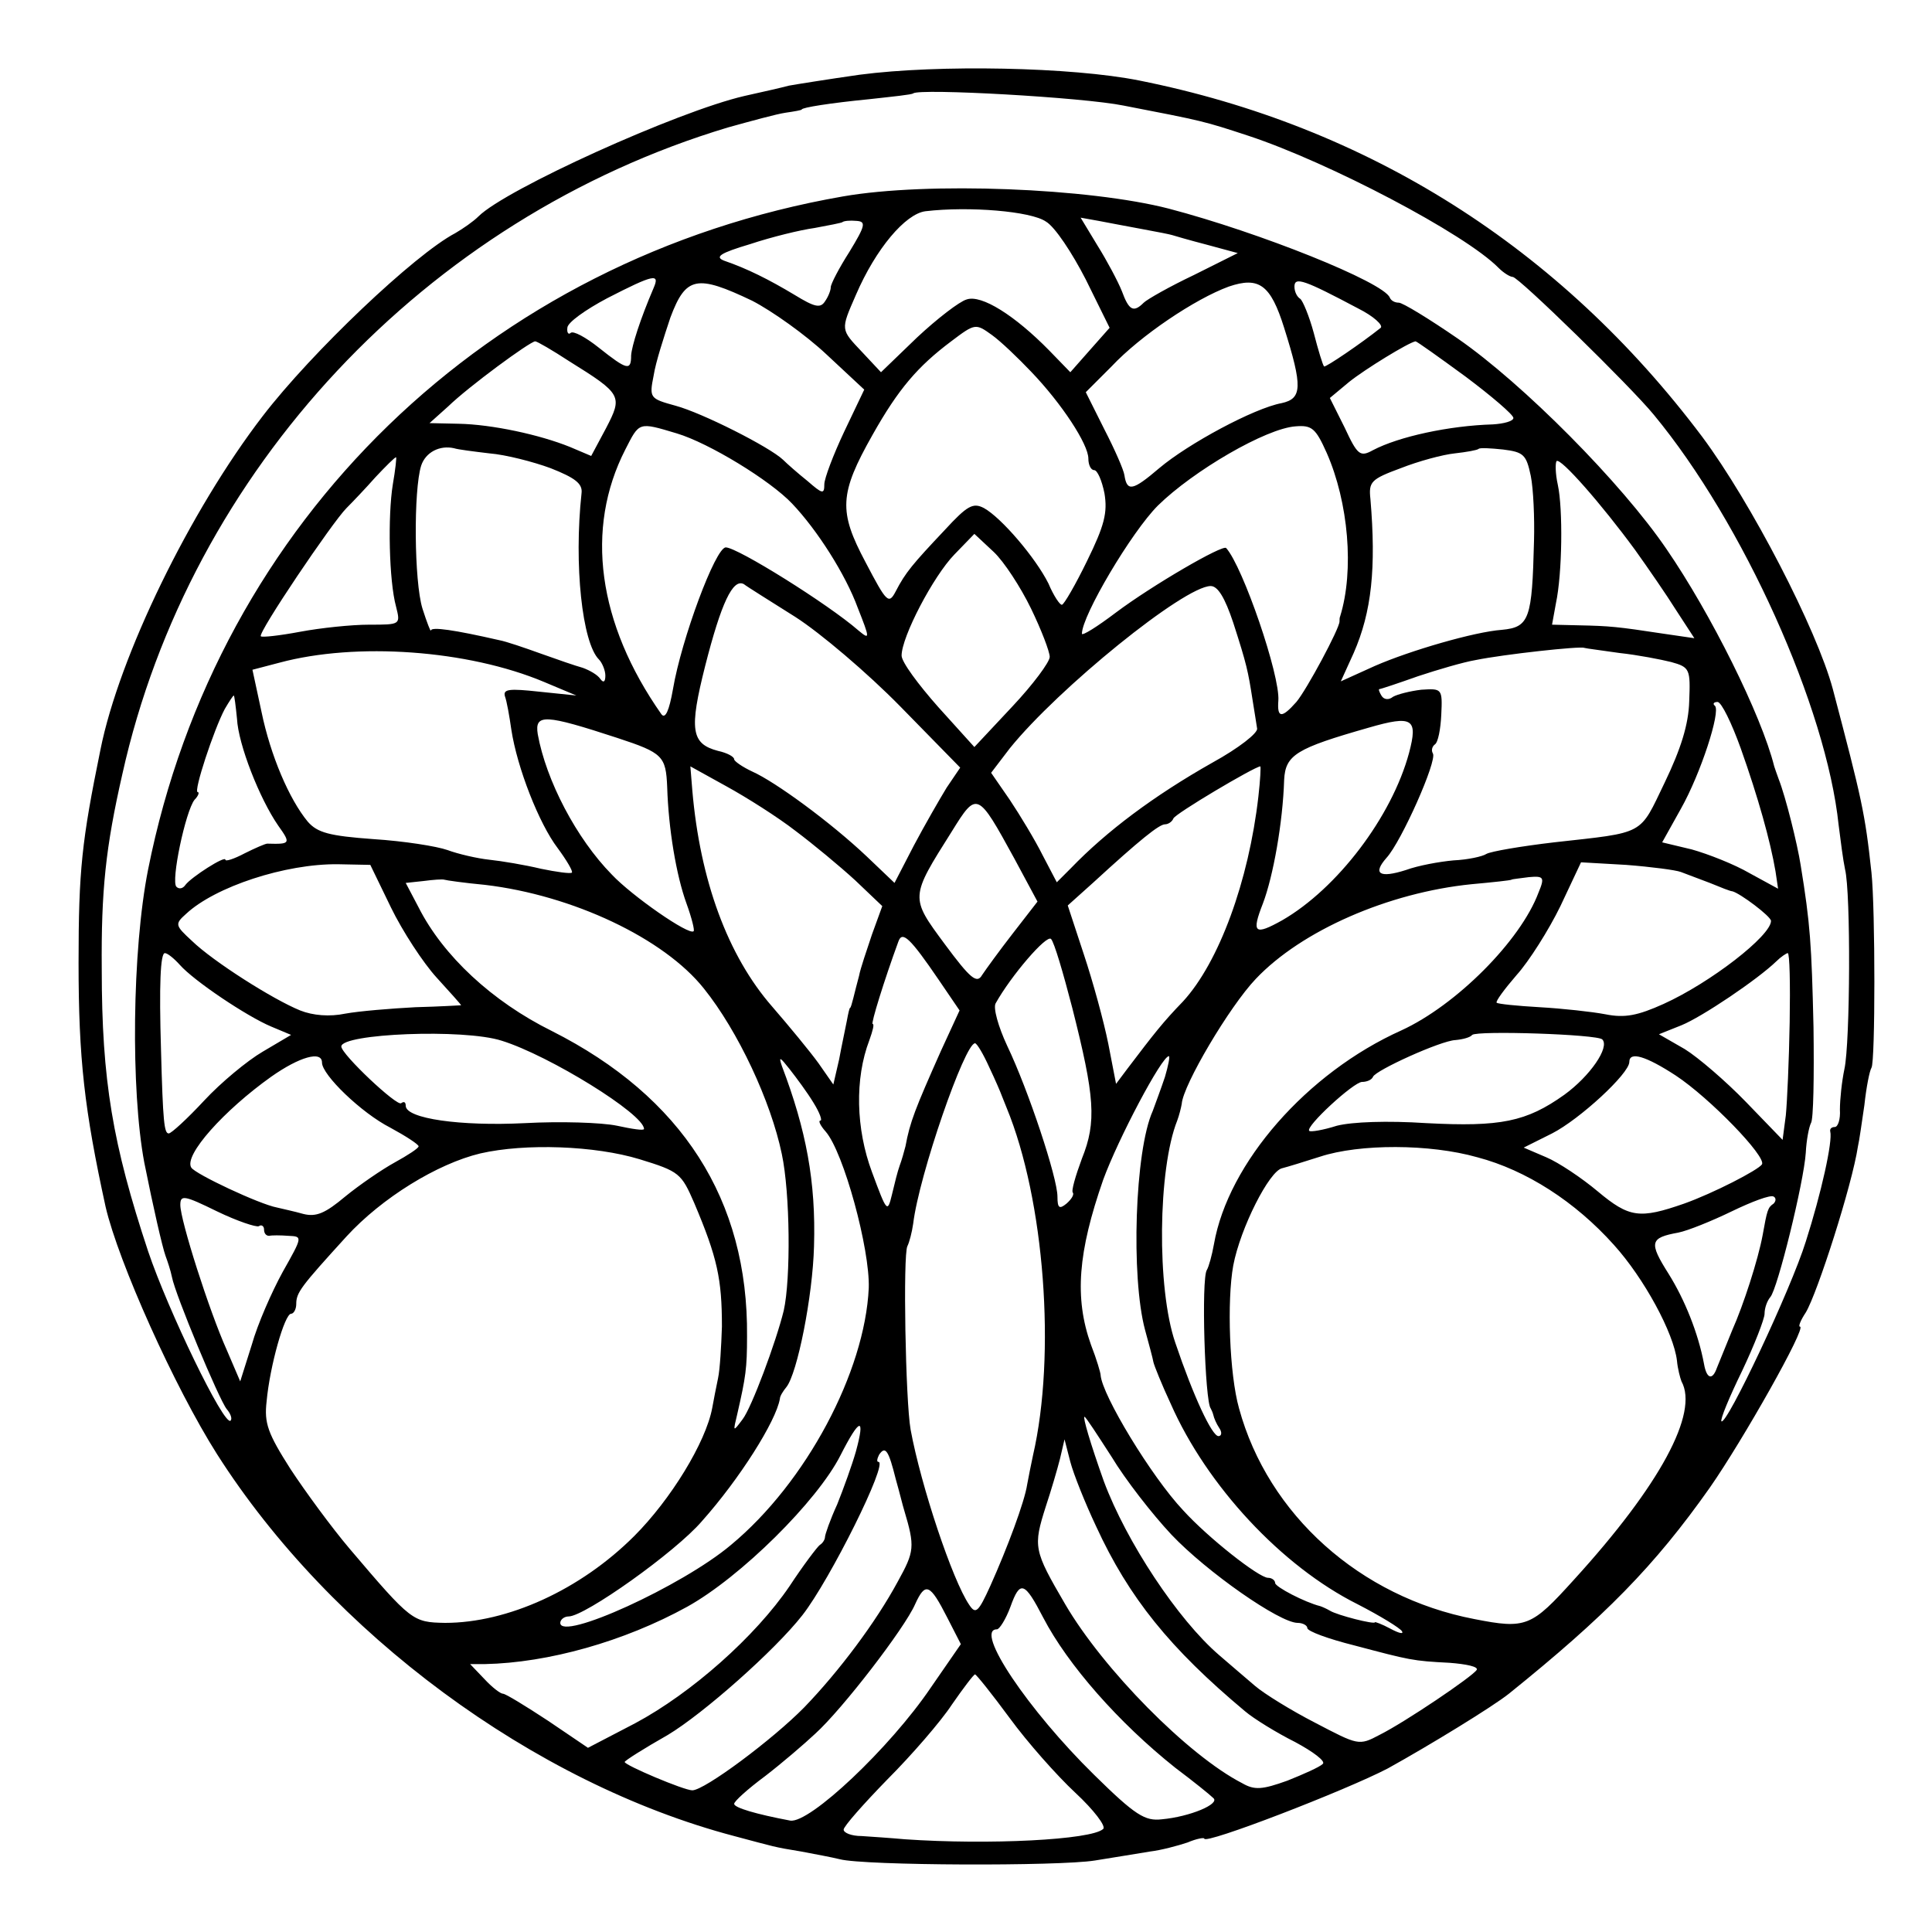 <svg version="1" xmlns="http://www.w3.org/2000/svg" width="400" height="400" viewBox="0 0 300 300"><path d="M133.5 11.6c-4.9.7-9.9 1.5-11 1.7-1.1.3-4.2 1-6.9 1.6-10.4 2.4-37.1 14.5-41.3 18.7-.8.8-2.4 1.9-3.6 2.6-6.3 3.3-22.3 18.5-29.9 28.4-11.3 14.7-22.3 37.3-25.2 51.8-2.9 14.2-3.4 18.7-3.4 33.1 0 14.9.9 22.8 4.2 37.9 2 8.6 10.7 28 17.3 38.4 17.7 27.8 49.2 51.1 80.3 59.3 6.4 1.7 6.1 1.7 10.4 2.4 2.1.4 4.8.9 6 1.2 3.8 1 34 1.1 39.6.2 3-.5 6.9-1.1 8.6-1.4 1.7-.2 4.3-.9 5.8-1.4 1.4-.6 2.6-.8 2.6-.6 0 1 22-7.5 28.5-10.9 6.5-3.6 16.3-9.6 18.8-11.6 14.9-12 22.6-19.8 31.2-32 5.1-7.3 15.1-25 14-25-.3 0 .1-1 .9-2.2 1.8-3 7.2-19.8 8.1-25.8.2-.8.6-3.7 1-6.4.3-2.8.8-5.3 1.1-5.8.6-.9.6-24.6 0-30.3-1-9.3-1.5-11.4-6-28.5-2.5-9.3-12.7-29-20.3-39.2-22.1-29.4-51.9-48.2-87.4-55.3-10.5-2.1-31.2-2.5-43.4-.9zm41 4.8c12.4 2.4 12.4 2.4 19.4 4.7 12.4 4.1 33.6 15.2 38.8 20.5.8.8 1.8 1.4 2.2 1.4.9 0 18.3 17 21.9 21.4 13.9 16.8 26.8 45.5 28.7 63.7.3 2.4.7 5.5 1 6.9.9 3.6.8 26.9-.1 31-.4 1.9-.7 4.7-.7 6.3.1 1.5-.3 2.7-.8 2.7s-.8.3-.7.7c.4 1.5-1.4 9.6-3.8 17.1-2.3 7.4-12.3 28.6-13.1 27.9-.2-.3 1.2-3.7 3.2-7.8 1.9-4 3.5-8.1 3.5-8.9 0-.9.4-2 .9-2.6 1.1-1.2 5.2-17.8 5.5-22.4.1-2 .5-4 .8-4.6.4-.5.5-7.3.4-14.9-.3-12.9-.5-16-2-25.2-.5-3.2-2.3-10.5-3.4-13.3-.3-.8-.6-1.7-.7-2-2-8-9.9-23.8-16.7-33.7-7-10.3-22.3-25.7-32.4-32.7-4.5-3.1-8.6-5.6-9.2-5.6-.6 0-1.2-.3-1.4-.8-1-2.4-20.2-10.1-34.3-13.8-12.4-3.2-37.4-4.2-50.6-1.9C75.8 40.1 33.8 80.8 23 135c-2.5 12.6-2.7 34.3-.6 45.5 1.4 7 2.8 13.1 3.3 14.5.3.8.8 2.3 1 3.3.5 2.7 7.3 19 8.5 20.5.6.7.9 1.5.6 1.8-1 .9-9.7-17.1-12.8-26.3-5.5-16.6-7.2-26.5-7.2-43.8-.1-12.2.6-18.9 3.2-30.3C29.5 73 66.1 33.9 113 19.8c3.6-1 7.6-2.1 9-2.3 1.4-.2 2.5-.4 2.5-.5 0-.3 4.4-1 10.5-1.6 3.6-.4 6.6-.7 6.8-.9 1-.8 26.3.6 32.7 1.9zm-12.1 18c1.4.8 4.1 4.9 6.2 9l3.7 7.5-3.1 3.5-3 3.4-3.3-3.4c-5.3-5.4-10.5-8.7-12.8-7.9-1.1.3-4.6 3-7.7 5.9l-5.6 5.4-2.9-3.1c-3.4-3.6-3.4-3.4-1-8.9 3.1-7.2 7.7-12.6 10.8-13 6.8-.8 16.4 0 18.7 1.6zm-30.5 4.7c-1.6 2.5-2.9 5-2.9 5.5s-.4 1.5-.9 2.2c-.7 1.1-1.6.9-4.7-1-4-2.4-7.4-4.1-10.9-5.3-1.6-.6-.7-1.2 4-2.6 3.3-1.1 7.8-2.2 10-2.5 2.2-.4 4.2-.8 4.3-.9.2-.2 1.2-.3 2.2-.2 1.5.1 1.4.7-1.1 4.8zm45.6-3.5c2.2.4 4.2.8 4.5.9.3.1 2.7.8 5.4 1.5l4.8 1.3-6.8 3.4c-3.8 1.8-7.3 3.8-7.8 4.3-1.6 1.6-2.3 1.2-3.4-1.8-.6-1.5-2.3-4.7-3.8-7.1l-2.6-4.3 2.8.5c1.6.3 4.7.9 6.9 1.3zm-76 9.1c-2.1 4.9-3.4 9-3.5 10.5 0 2.4-.6 2.3-5-1.2-2-1.6-4-2.7-4.4-2.3-.3.3-.6 0-.5-.8 0-.8 2.8-2.8 6.2-4.6 7.2-3.7 8.2-3.9 7.2-1.6zm97.9 6.2c2.9 9.2 2.8 11-.4 11.7-4.3.8-14.5 6.3-19 10.1-4.1 3.5-5 3.7-5.4 1.1-.1-.8-1.5-4-3.1-7.1l-2.9-5.8 4-4c4.5-4.8 13-10.5 18.2-12.4 4.7-1.6 6.5-.3 8.6 6.4zm11.5-3c2.4 1.2 3.9 2.6 3.5 3-3 2.4-8.6 6.2-8.8 6-.2-.2-.9-2.5-1.6-5.2-.7-2.6-1.7-5-2.1-5.3-.5-.3-.9-1.1-.9-1.9 0-1.6 1.6-1 9.9 3.4zm-94.1-1.2c3.1 1.6 8.3 5.3 11.5 8.3l5.9 5.5-3.1 6.5c-1.7 3.6-3.1 7.3-3.1 8.2 0 1.6-.3 1.5-2.6-.5-1.5-1.2-3.2-2.7-3.8-3.3-2.1-2-12.6-7.3-16.7-8.4-4-1.1-4.1-1.2-3.4-4.7.3-2 1.6-6 2.6-9 2.4-6.4 4.1-6.7 12.7-2.6zm43.3 11c4.8 5 8.9 11.3 8.9 13.5 0 1 .4 1.8.9 1.8s1.2 1.6 1.6 3.6c.5 3 0 5-2.7 10.5-1.8 3.7-3.6 6.8-3.9 6.8-.3.1-1.3-1.4-2.1-3.3-2-4-7.3-10.2-10-11.7-1.7-.9-2.6-.4-6.1 3.4-5 5.3-6.1 6.6-7.6 9.5-1.1 2.1-1.4 1.8-4.7-4.5-4.2-7.9-4.1-10.6 1.1-19.8 4-7.1 7-10.6 12.2-14.5 3.7-2.8 3.8-2.8 6.3-1 1.4 1 4.1 3.6 6.1 5.7zm-71.7-1.6c8.2 5.1 8.3 5.4 5.7 10.4l-2.3 4.3-3.3-1.4c-4.7-1.9-12.1-3.5-17.3-3.6l-4.5-.1 2.9-2.6c3.2-3.1 12.6-10 13.5-10.1.3 0 2.7 1.4 5.3 3.1zm139.2 2.4c4 3 7.4 5.9 7.4 6.4s-1.5.9-3.2 1c-6.8.2-14.6 1.9-18.6 4-2 1.1-2.4.8-4.4-3.5l-2.3-4.6 3-2.5c2.5-2 9.2-6.1 10.3-6.3.2 0 3.7 2.5 7.8 5.5zm-122.5 8.8c5 1.5 14.5 7.3 17.9 10.9 3.9 4.1 8.3 11 10.2 16.2 1.9 4.8 1.9 5 .1 3.5-4.7-4.1-18.8-12.9-20.6-12.9-1.6 0-6.9 14.3-8.2 22-.6 3.4-1.2 4.7-1.8 3.9-9.9-14.1-11.9-28.8-5.6-41.1 2.2-4.3 2-4.3 8-2.5zm100.9 3c3.4 7.7 4.3 18.3 2.1 25.4-.1.2-.1.5-.1.8 0 1.1-5.1 10.6-6.7 12.5-2.3 2.6-3 2.5-2.8-.2.3-3.9-5.5-20.8-8.1-23.7-.5-.6-11.5 5.8-17.1 10-2.9 2.2-5.3 3.7-5.3 3.3 0-2.8 7.7-15.8 11.8-19.9 5.5-5.4 16.8-12 21.4-12.3 2.5-.2 3.1.3 4.8 4.1zm-130 .1c2.5.2 6.8 1.3 9.5 2.3 3.8 1.5 5 2.4 4.8 3.9-1.2 11.1.1 23.2 2.7 25.8.5.5 1 1.7 1 2.5 0 1-.3 1.2-.8.5-.4-.6-1.6-1.3-2.7-1.7-1.1-.3-4-1.3-6.5-2.2-2.5-.9-5.4-1.9-6.5-2.1-7-1.6-10.5-2.1-10.6-1.5 0 .3-.6-1.2-1.3-3.4-1.3-4.2-1.4-18.4-.2-22.2.7-2.1 2.9-3.2 5.1-2.7.6.2 3 .5 5.5.8zm161.7 3.5c.4 2 .6 6.5.5 10.1-.3 12.1-.7 13.4-5 13.8-4.2.3-14.2 3.2-19.7 5.6l-5.3 2.4 2-4.4c2.8-6.4 3.5-13.2 2.6-23.9-.3-2.7.1-3.1 4.7-4.8 2.8-1.1 6.5-2.1 8.4-2.3 1.8-.2 3.5-.5 3.7-.7.2-.2 1.9-.1 3.8.1 3.2.4 3.6.8 4.3 4.1zM61 75.2c-.8 4.9-.6 15 .5 19 .7 2.8.7 2.8-4.2 2.8-2.7 0-7.5.5-10.7 1.1-3.2.6-5.9.9-6.1.7-.5-.5 11.1-17.7 13.3-19.9.9-.9 3-3.1 4.5-4.8 1.6-1.7 3-3.1 3.2-3.1.1 0-.1 1.9-.5 4.2zm192.9 10.2c2 2.8 4.9 7 6.4 9.4l2.8 4.3-4.8-.7c-7.2-1.1-8.4-1.2-13.1-1.3L241 97l.6-3.3c1-4.7 1.1-14.7.3-18.4-.4-1.8-.4-3.4-.2-3.7.6-.6 7 6.7 12.2 13.8zm-93.8 9.1c1.6 3.3 2.9 6.7 2.9 7.5 0 .8-2.6 4.3-5.8 7.7l-5.9 6.3-5.6-6.2c-3.1-3.5-5.7-7-5.7-8 0-2.9 4.9-12.3 8.2-15.7l3.1-3.2 3 2.8c1.6 1.5 4.2 5.5 5.8 8.8zm-36.6 1.3c3.9 2.5 11.2 8.7 16.3 13.9l9.3 9.5-2.1 3.1c-1.1 1.8-3.4 5.8-5.1 9l-3 5.8-4.3-4.1c-5.6-5.3-14.2-11.6-17.8-13.2-1.5-.7-2.8-1.6-2.8-1.9 0-.4-1.1-1-2.5-1.3-4.2-1.1-4.5-3.3-2-13.2 2.5-9.8 4.3-13.6 6-12.7.5.4 4.2 2.7 8 5.1zm68 .9c2.1 6.5 2.3 7.5 3 12 .3 1.8.6 3.8.7 4.4.2.7-2.9 3.1-6.9 5.3-9.2 5.2-16.5 10.7-22 16.4l-2.2 2.2-2.2-4.2c-1.2-2.4-3.5-6.2-5.1-8.6l-2.9-4.2 2.9-3.8c7.5-9.3 27.1-25.2 31.2-25.2 1.1 0 2.2 1.8 3.5 5.7zm-107 9.2l5 2.1-5.8-.6c-4.6-.5-5.6-.4-5.3.7.3.8.7 3.1 1 5.2.9 5.9 4.3 14.6 7.2 18.4 1.4 1.9 2.4 3.6 2.2 3.8-.2.2-2.4-.1-4.8-.6-2.5-.6-6.1-1.2-8-1.4-1.9-.2-4.9-.9-6.5-1.5-1.7-.6-6.8-1.4-11.5-1.7-6.9-.5-8.7-1-10.2-2.7-2.9-3.5-5.8-10.3-7.2-17.1l-1.4-6.5 4.2-1.1c11.9-3.2 29.2-2 41.1 3zm167-4.5c2.8.3 6.4 1 8 1.4 2.9.8 3 1.1 2.8 6.1-.1 3.6-1.3 7.4-3.8 12.6-4 8.3-2.9 7.7-17.2 9.3-5.1.6-9.8 1.4-10.5 1.8-.6.4-2.9.9-5.1 1-2.2.2-5.5.8-7.4 1.5-4.1 1.3-5.2.6-3-1.9 2.3-2.5 7.9-15.1 7.2-16.2-.3-.5-.1-1.1.3-1.4.5-.3.9-2.4 1-4.6.2-4.1.1-4.1-3.1-3.9-1.7.2-3.7.7-4.4 1.1-.6.5-1.4.5-1.8-.2-.3-.5-.5-1-.3-1s2.9-.9 6-2c3-1 7.1-2.2 8.9-2.5 4.4-.9 16.3-2.2 16.9-1.9.3.1 2.8.4 5.5.8zM36.8 111.6c.2 4 3.5 12.4 6.4 16.6 2 2.8 1.9 2.9-1.7 2.8-.3 0-1.9.7-3.5 1.5-1.7.9-3 1.3-3 1 0-.7-5.3 2.7-6.2 3.9-.4.6-1 .7-1.4.3-.9-.8 1.4-11.7 2.8-13.5.6-.6.8-1.2.5-1.2-.7 0 2.5-9.7 4.2-12.9.7-1.2 1.3-2.1 1.4-2.1.1 0 .3 1.6.5 3.6zm233.5 4.6c2.7 7.6 4.6 14.4 5.4 19.1l.4 2.7-4.4-2.4c-2.4-1.4-6.5-3-9-3.7l-4.6-1.1 2.9-5.2c3.1-5.5 6.2-15.1 5.3-16-.4-.3-.2-.6.4-.6.6 0 2.2 3.3 3.6 7.2zm-174.4-1.6c7 2.3 7.5 2.8 7.7 7.6.2 6.5 1.4 13.7 3 18.1.8 2.2 1.3 4.2 1.1 4.3-.7.7-9.6-5.5-12.7-8.8-5.5-5.6-10.2-14.6-11.5-21.8-.5-3.2 1.1-3.1 12.4.6zm122.9 2.3c-2.7 10-11.2 21.1-19.7 26-4.3 2.4-4.8 2-3-2.6 1.6-4.2 3.1-12.6 3.3-19.2.2-3.9 1.9-4.9 13.1-8.1 6.9-2 7.7-1.4 6.3 3.9zM123.5 129c2.8 2.1 6.9 5.5 9.3 7.7l4.2 4-1.6 4.4c-.8 2.4-1.8 5.3-2 6.4-.3 1.1-.7 2.7-.9 3.5-.2.8-.4 1.5-.5 1.5-.1 0-.3.9-.5 2s-.8 3.8-1.2 6l-.9 3.9-2.3-3.3c-1.3-1.8-4.6-5.8-7.2-8.8-6.9-7.9-11.2-19.6-12.4-33.6l-.3-3.7 5.6 3.1c3.1 1.7 8 4.8 10.7 6.9zm71.9-5.3c-1.5 13.1-6.1 25.7-11.7 31.8-3.1 3.2-4.5 5-8.6 10.4l-1.8 2.4-1.2-6.2c-.7-3.5-2.4-9.7-3.8-13.9l-2.5-7.6 3.9-3.5c7.3-6.7 10.3-9.1 11.2-9.1.5 0 1.1-.4 1.3-.9.2-.7 12.5-8 13.5-8.1.1 0 0 2.1-.3 4.7zm-37.9 9.6l3.6 6.7-3.8 4.9c-2.1 2.7-4.2 5.6-4.8 6.5-.8 1.4-1.8.6-5.8-4.8-5.4-7.3-5.4-7.2 1.1-17.5 3.9-6.3 4-6.2 9.7 4.2zm-96.8 7.6c1.8 3.7 5 8.6 7.1 10.9 2.1 2.3 3.8 4.2 3.8 4.3-.1 0-3.2.2-7.1.3-3.8.2-8.7.6-10.9 1-2.4.5-5 .3-7-.5-4.2-1.7-13.5-7.6-16.8-10.8-2.6-2.4-2.7-2.6-.9-4.2 4.5-4.2 15.4-7.8 23.6-7.7l5 .1 3.2 6.6zm200.3-5.5c.8.3 2.9 1.1 4.5 1.7 1.7.7 3.2 1.3 3.5 1.3 1.2.3 6 3.9 6 4.6 0 2.3-9.4 9.6-16.7 12.9-4 1.8-6 2.2-9 1.6-2.1-.4-6.7-.9-10.2-1.1-3.5-.2-6.5-.5-6.7-.7-.2-.2 1.2-2.1 3.1-4.3 1.9-2.1 5-7 6.8-10.7l3.2-6.8 7 .4c3.9.3 7.7.8 8.5 1.1zm-185.7 2c13.6 1.6 27.8 8.3 34 16.1 5.3 6.6 10.4 17.5 12.1 25.7 1.3 6.1 1.4 19.4.3 24.3-1.2 4.9-5 15.1-6.4 16.9-1.5 2-1.5 2-.8-.9 1.3-5.7 1.5-7 1.5-12 .2-21.2-10.1-37.2-30.3-47.4-9.3-4.6-16.9-11.7-20.7-19.2l-2-3.8 2.8-.3c1.5-.2 2.9-.3 3.2-.2.3.1 3.1.5 6.3.8zm163.6 1.2c-2.8 7.5-12.8 17.5-21.3 21.4-14.7 6.6-26.9 20.6-29.1 33.2-.3 1.7-.8 3.5-1.1 4-.9 1.3-.3 20.5.6 21.5.1.2.3.6.4 1 .1.5.5 1.4.9 2 .5.7.4 1.3-.1 1.3-1 0-3.9-6.2-6.7-14.5-2.9-8.4-2.7-27 .3-34.5.3-.8.6-2 .7-2.6.2-2.9 7.4-15.1 11.5-19.4 7.1-7.5 20.6-13.4 33.5-14.7 3.3-.3 6.1-.6 6.2-.7.1-.1 1.3-.2 2.7-.4 2.3-.2 2.5 0 1.5 2.4zm-93.1 13.6l3.2 4.7-2.9 6.3c-4 9-4.8 11-5.5 14.8-.2.8-.6 2.2-.9 3-.3.8-.8 2.8-1.2 4.5-.7 2.9-.8 2.7-3.1-3.5-2.5-6.7-2.7-14.5-.4-20.5.5-1.4.8-2.5.5-2.5-.3 0 1.8-6.8 4-12.8.6-1.7 1.8-.6 6.3 6zm20.7 4.3c3.5 13.8 3.8 17.7 1.5 23.4-1 2.7-1.7 5.1-1.4 5.3.2.3-.2 1-1 1.7-1.1.9-1.4.7-1.4-1.1 0-2.9-4.5-16.5-7.8-23.4-1.4-3-2.2-5.9-1.8-6.6 2.4-4.3 7.9-10.7 8.6-10 .5.5 1.9 5.3 3.3 10.7zm-138.6-6.7c2.2 2.5 10.4 8 14.2 9.6l3.1 1.3-4.4 2.6c-2.4 1.4-6.5 4.8-9.1 7.6-2.6 2.8-5.1 5.1-5.5 5.1-.7 0-.9-1.7-1.2-13-.3-10-.1-15 .6-15 .4 0 1.4.8 2.3 1.8zm250 8.9c-.1 6-.4 12.5-.6 14.5l-.5 3.8-5.7-5.9c-3.1-3.2-7.4-6.9-9.5-8.2l-4-2.3 3.5-1.4c3.2-1.3 11.8-7.1 14.7-9.9.7-.7 1.6-1.3 1.8-1.3.3 0 .4 4.8.3 10.7zm-200 2.9c7.4 2.3 22.1 11.4 22.1 13.7 0 .3-1.9 0-4.2-.5-2.4-.5-8.8-.7-14.3-.4-10 .5-18.5-.7-18.5-2.7 0-.6-.3-.7-.7-.4-.6.6-9.3-7.6-9.3-8.8 0-2 19-2.8 24.9-.9zm170.9-.2c1.2 1.2-1.9 5.7-5.9 8.6-5.9 4.2-9.9 5-21.4 4.4-6.1-.4-11.5-.2-13.9.4-2.2.7-4.1 1-4.3.8-.7-.6 6.9-7.6 8.2-7.6.7 0 1.5-.3 1.7-.8.4-1 10.5-5.6 12.8-5.7 1.1-.1 2.3-.4 2.6-.8.8-.7 19.4-.1 20.2.7zm-95.2 4.3c1 2.1 1.8 4 1.9 4.3.1.3.5 1.2.8 2 5.9 14.3 7.7 38.4 4.1 54-.3 1.4-.7 3.4-.9 4.5-.4 2.7-3.1 9.9-5.7 15.7-1.9 4.2-2.3 4.5-3.3 3-2.6-3.8-7.5-18.5-9.1-27.2-.8-4.5-1.2-27.2-.5-28.5.3-.6.7-2.1.9-3.5.9-7.5 8-28 9.6-28 .3 0 1.3 1.7 2.2 3.7zM50 165c0 1.9 6.1 7.8 10.6 10.1 2.4 1.3 4.4 2.6 4.4 2.9 0 .3-1.7 1.4-3.7 2.5s-5.5 3.5-7.7 5.3c-3.1 2.6-4.5 3.2-6.5 2.7-1.4-.4-3.3-.8-4.1-1-2.7-.5-12.7-5.2-13.3-6.2-1.2-1.9 5.1-8.9 12.4-14.1 4.4-3.1 7.9-4.1 7.9-2.2zm76.3 6.2c1 1.6 1.4 2.8 1.1 2.8-.4 0 0 .8.8 1.7 2.8 3.2 6.9 18.3 6.7 24.3-.6 13-9.7 30.2-21.4 39.9-7.6 6.4-26.5 15-26.5 12.1 0-.5.6-1 1.3-1 2.5 0 16.6-10 20.7-14.8 5.8-6.5 11.5-15.5 12.1-19 0-.4.5-1.2 1-1.8 1.7-2.1 4.1-14.1 4.3-21.9.3-10-1.2-18-5-28-.5-1.5-.3-1.4 1.2.5 1.1 1.4 2.8 3.7 3.7 5.2zm54.6-4c-.6 1.8-1.5 4.2-1.9 5.3-2.8 6.2-3.4 25.8-1.2 34 .6 2.2 1.2 4.4 1.3 5 .1.5 1.3 3.5 2.7 6.5 5.6 12.7 17.2 25.2 29 31.1 3.5 1.8 6.6 3.7 6.9 4.2.3.5-.5.3-1.8-.4s-2.4-1.1-2.4-1c0 .4-5.9-1.1-7-1.8-.5-.3-1.2-.6-1.5-.7-2.4-.6-7-3-7-3.6 0-.4-.5-.8-1.1-.8-1.4 0-9.3-6.2-13.2-10.5-4.9-5.2-12.6-17.9-12.8-21 0-.3-.6-2.4-1.5-4.7-2.6-7.3-2-14.4 1.9-25.6 2.3-6.3 9.1-19.2 10.2-19.2.2 0-.1 1.5-.6 3.2zm79.3-.2c5.3 3.5 14.1 12.6 13.4 13.8-.6.9-7.6 4.5-12.1 6.1-6.9 2.4-8.5 2.2-13.4-1.9-2.5-2.1-6.1-4.5-8-5.3l-3.5-1.5 4.4-2.2c4.3-2.2 12-9.3 12-11.1 0-1.7 2.6-.9 7.2 2.1zM99.3 180c6.2 1.9 6.5 2.2 8.5 6.8 3.6 8.5 4.3 11.8 4.3 19.2-.1 3-.3 6.6-.6 8-.3 1.4-.7 3.5-.9 4.6-1 5.4-6.5 14.3-12.1 19.9-8.4 8.4-19.7 13.5-29.4 13.5-5-.1-5.2-.2-14.8-11.5-2.8-3.3-6.9-8.9-9.2-12.4-3.5-5.5-4.1-7.1-3.7-10.5.5-5.5 2.8-13.6 3.8-13.6.4 0 .8-.7.8-1.5 0-1.8.7-2.7 7.8-10.5 5.5-6 14.1-11.3 20.8-12.9 7-1.6 17.8-1.2 24.7.9zm130.1-.3c7.6 2 15.2 6.9 21.2 13.6 4.7 5.2 9.3 13.7 9.8 18 .1 1.2.5 2.7.7 3.2 2.7 4.9-3.3 16.1-16.7 30.8-6.6 7.3-7.4 7.7-15.5 6.1-17.7-3.4-32-16.2-36.5-32.7-1.5-5.3-1.9-16.7-.9-22.2 1.1-5.8 5.6-14.7 7.6-15.1.8-.2 3.4-1 5.9-1.8 6.1-2 17-2 24.4.1zM40.2 190.4c.4-.3.8 0 .8.5 0 .6.3 1 .8 1 .4-.1 1.7-.1 3 0 2.2.1 2.2.1-.9 5.6-1.7 3.1-3.9 8.1-4.8 11.3l-1.8 5.7-2.1-4.9c-2.7-6-7.2-20.1-7.2-22.5 0-1.6.6-1.5 5.7 1 3.1 1.5 6.1 2.5 6.5 2.3zm235.2-3.5c-.9.6-1 1-1.7 4.9-.7 3.8-3 10.9-4.7 14.7-.9 2.2-2 4.9-2.4 5.9-.7 2-1.6 1.7-2-.6-.9-4.8-3-10-5.5-14-3.1-4.9-2.9-5.6 1.5-6.4 1.5-.3 5.2-1.8 8.3-3.3 3.1-1.5 6-2.6 6.5-2.3.4.2.4.7 0 1.1zm-102.8 39.3c2.1 3.5 6.3 8.9 9.3 12.1 5.5 5.8 16.8 13.7 19.6 13.7.8 0 1.5.4 1.5.8 0 .5 3.3 1.7 7.3 2.7 8.7 2.3 9 2.4 14.8 2.7 2.6.2 4.5.6 4.2 1.1-.6 1-11.1 8.1-15.1 10.1-3.2 1.7-3.3 1.6-10-1.9-3.7-1.9-7.9-4.5-9.3-5.7-1.5-1.3-4-3.4-5.6-4.8-6.4-5.5-14.4-17.6-17.9-27-2.1-5.9-3.3-10-3-10 .2 0 2 2.8 4.2 6.2zm-39.7-.8c-.6 2.1-1.9 5.7-2.9 8.2-1.1 2.4-1.9 4.7-1.9 5.1 0 .3-.3.9-.8 1.2-.4.3-2.6 3.2-4.7 6.4-5.3 7.8-15.2 16.6-24 21.3l-7.3 3.8-6.2-4.2c-3.5-2.3-6.6-4.2-7-4.2-.4 0-1.7-1-2.9-2.3l-2.2-2.3h2.3c9.8-.2 21.6-3.5 31.4-8.9 8.3-4.6 20.2-16.4 23.8-23.5 3-5.9 3.9-6.1 2.4-.6zm37.3 11.6c5.1 11.1 11.5 19 23.1 28.7 1.4 1.2 5 3.4 7.8 4.8 2.8 1.5 4.8 3 4.3 3.4-.5.5-3 1.6-5.5 2.6-3.9 1.4-5.1 1.5-7 .4-8.4-4.3-21.6-17.7-27.5-27.8-4.9-8.4-5-8.9-3-15.2.8-2.4 1.8-5.8 2.2-7.4l.7-3 .9 3.5c.5 1.9 2.3 6.4 4 10zm-31.1-7.3c.6 2.1 1.1 4.2 1.3 4.8 1.7 5.7 1.6 6.4-1 11.1-3.4 6.3-9.1 13.9-14.5 19.5-4.9 5-15.5 12.9-17.4 12.9-1.3 0-10.5-3.9-10.5-4.4 0-.2 3-2.1 6.7-4.2 5.5-3.3 16.6-13.1 20.9-18.6 4.3-5.5 13.4-23.8 11.8-23.8-.3 0-.2-.5.1-1.1 1-1.5 1.5-.6 2.6 3.8zm8 21.5l2.1 4.1-4.7 6.8c-6.3 9.3-18.8 21.1-21.8 20.6-5.3-1-8.7-2-8.7-2.6 0-.4 2.1-2.3 4.8-4.3 2.6-2 6.1-5 7.8-6.6 4.2-3.8 13.9-16.4 15.5-20.1 1.6-3.5 2.3-3.2 5 2.1zm14.9 0c3.8 7.3 11.7 16.3 20.5 23.3 2.8 2.1 5.4 4.2 5.9 4.7 1.1.9-3.6 2.9-8 3.3-2.6.3-4.1-.6-10.5-6.9-10.2-10-18.7-22.6-15.1-22.6.4 0 1.4-1.6 2.1-3.5 1.5-4.2 2.2-3.9 5.1 1.7zm-5.2 15.6c2.7 3.7 7.3 8.9 10.2 11.6 2.8 2.6 4.8 5.2 4.3 5.6-1.8 1.7-17.8 2.5-30.8 1.6-2.2-.2-5.2-.4-6.7-.5-1.6 0-2.8-.5-2.8-1s3.1-4 6.8-7.8c3.7-3.7 8.3-9 10-11.6 1.8-2.6 3.4-4.7 3.6-4.7.2 0 2.6 3 5.4 6.8z"/></svg>